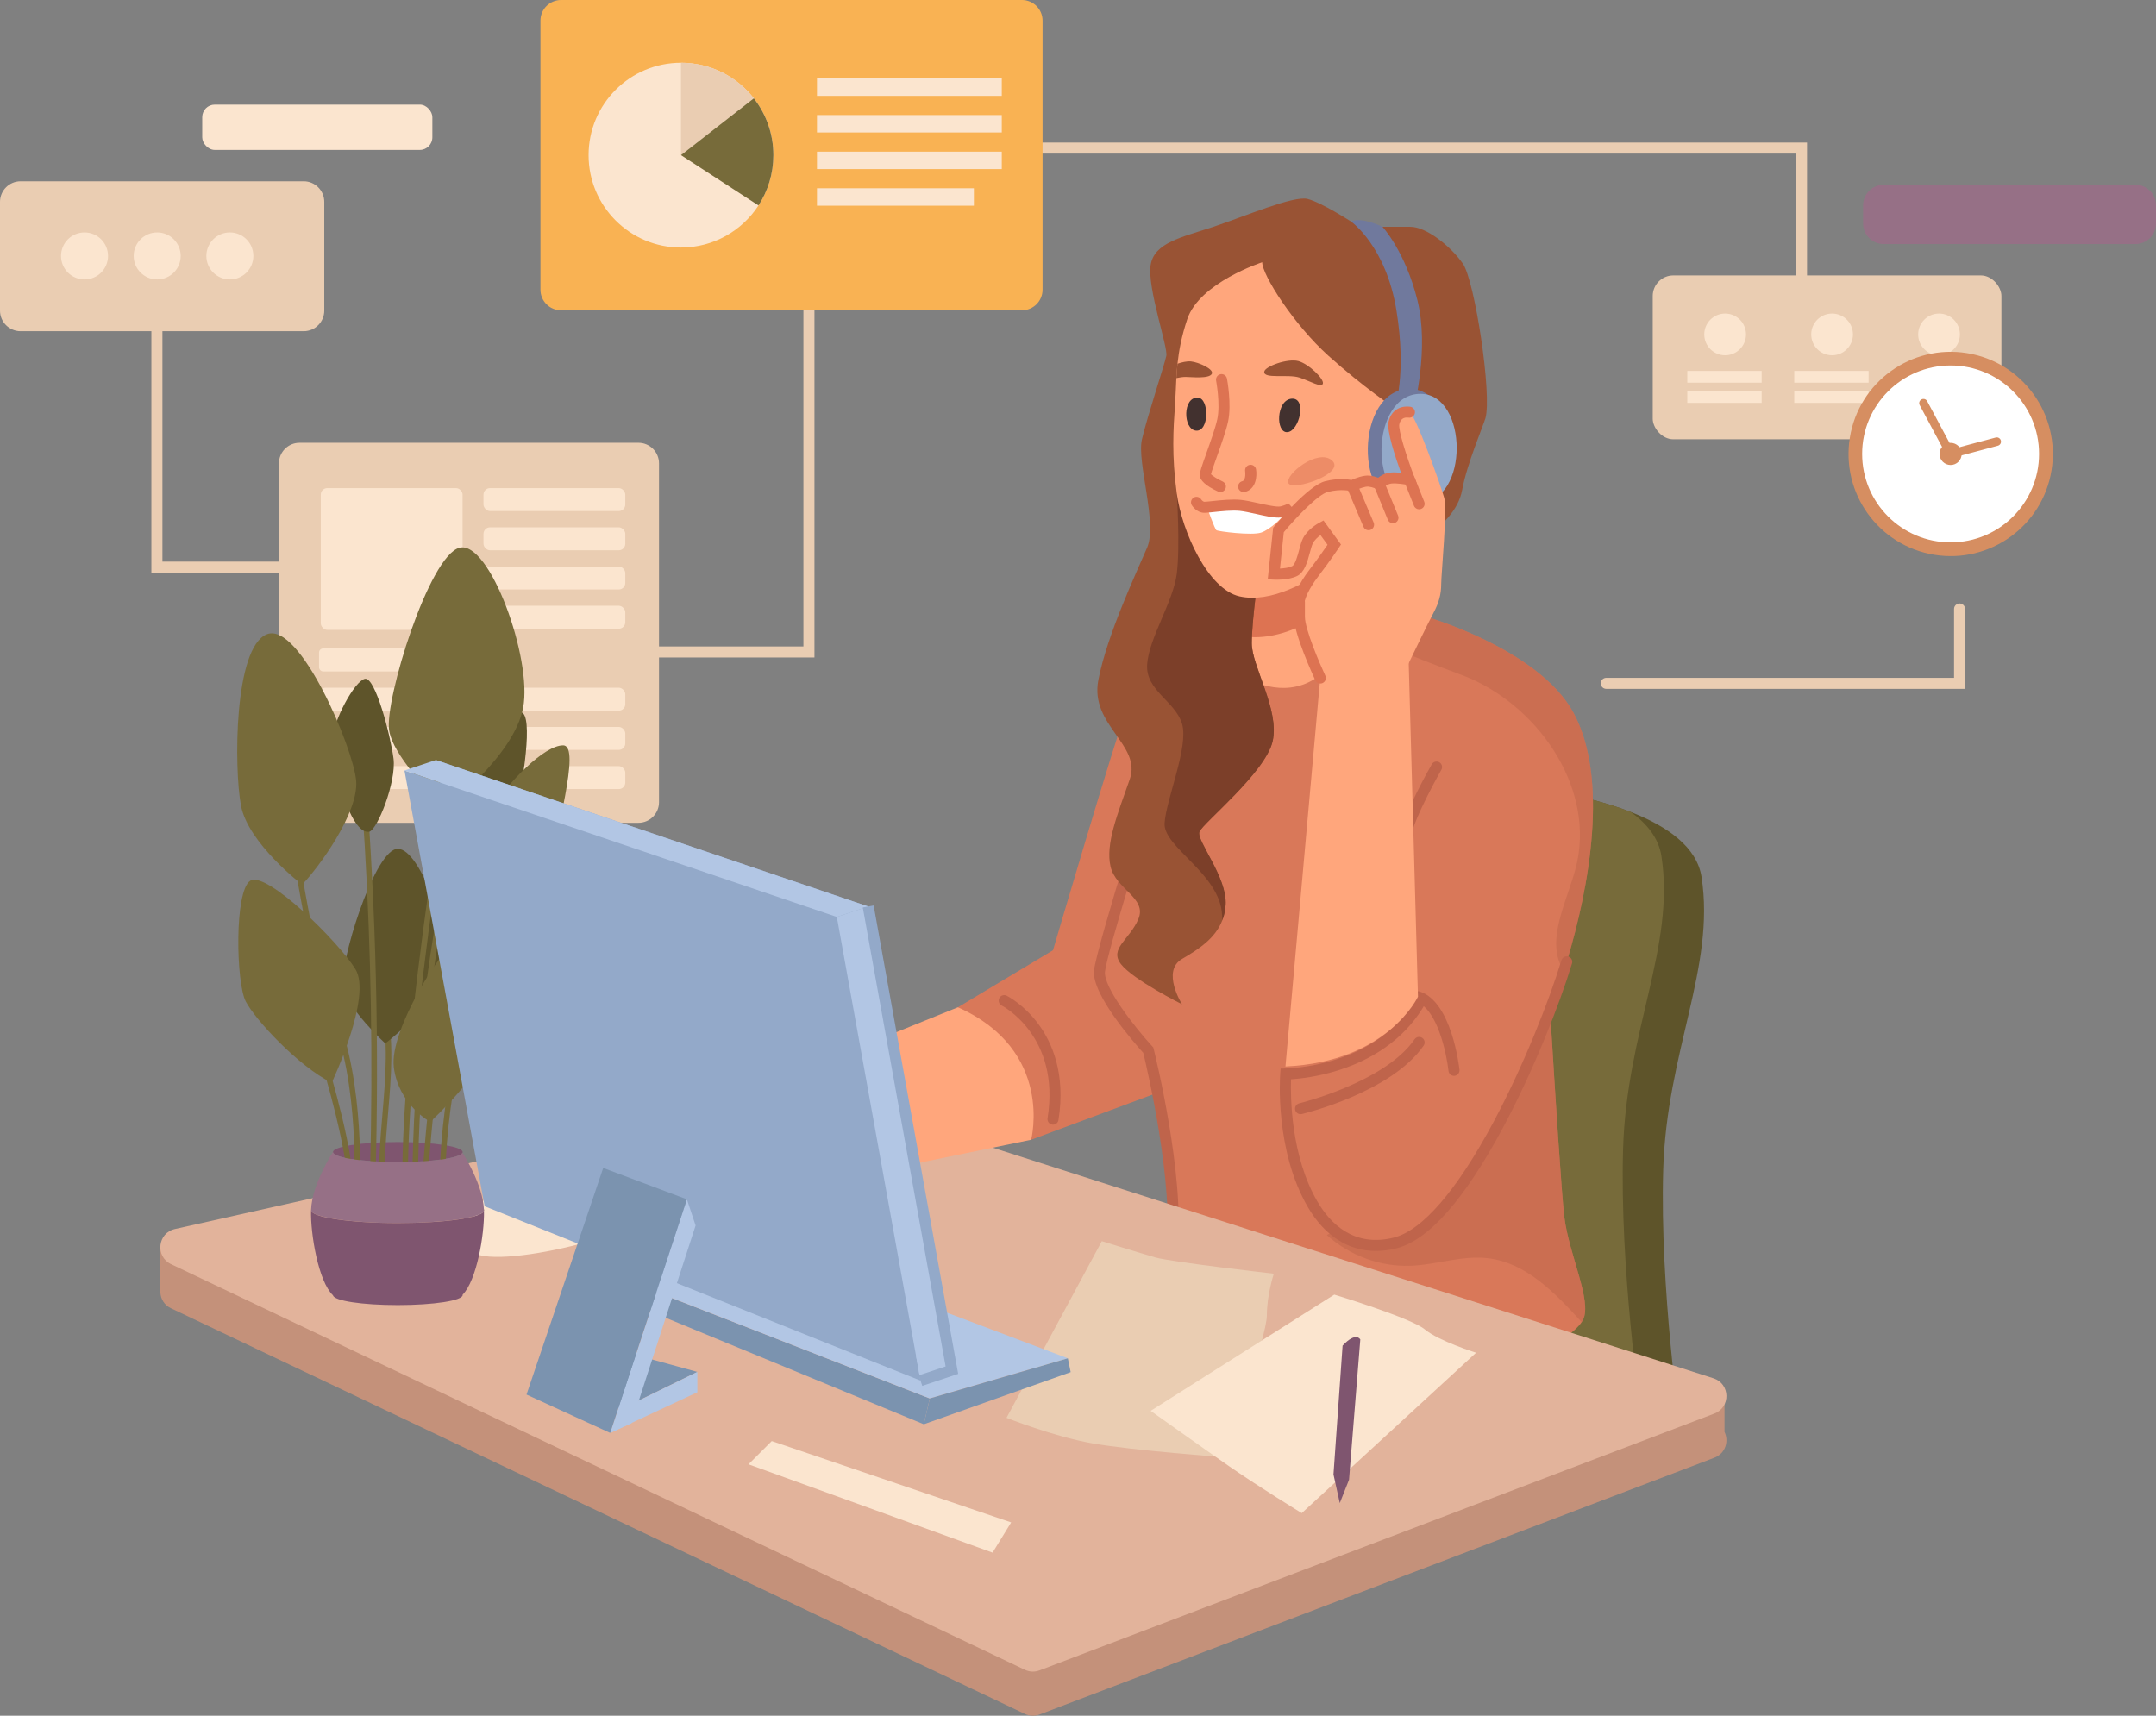 <?xml version="1.0" encoding="UTF-8"?> <svg xmlns="http://www.w3.org/2000/svg" id="Layer_2" data-name="Layer 2" viewBox="0 0 1759.06 1400"><rect x="0" y="0" width="1759.06" height="1400" fill="#808080" stroke="none"/><defs><style> .cls-1 { fill: #d97859; } .cls-2, .cls-3 { fill: #dd7352; } .cls-4 { fill: #995334; } .cls-5 { fill: #7f556f; } .cls-6 { fill: #fff; } .cls-7 { fill: #d68e61; } .cls-8 { fill: #70799d; } .cls-9 { fill: #ffa67c; } .cls-10 { fill: #c4917a; } .cls-11 { fill: #7b93af; } .cls-12, .cls-13 { fill: #bf644b; } .cls-14 { fill: #967086; } .cls-15 { fill: #93a9c9; } .cls-16 { fill: #5e542a; } .cls-13, .cls-3 { opacity: .5; } .cls-17 { fill: #b2c6e4; } .cls-18 { fill: #eacdb2; } .cls-19 { fill: #c45f5b; } .cls-20 { fill: #7c3f29; } .cls-21 { fill: #e2b39b; } .cls-22 { fill: #f9b253; } .cls-23 { fill: #776b3a; } .cls-24 { fill: #fbe5cf; } .cls-25 { fill: #42312f; } .cls-26 { fill: #aa4848; } </style></defs><g id="work_call" data-name="work call"><g><g><path class="cls-1" d="M1004.23,505.12s-68.28,25.6-82.5,65.43c-14.22,39.83-62.59,204.83-62.59,204.83l-77.6,46.54s48.36,39.83,59.74,108.1l117.43-43.7,45.52-381.21Z"></path><path class="cls-12" d="M859.15,917.7c-.24,0-.48-.02-.72-.06-2.46-.39-4.13-2.7-3.74-5.16,10.73-67.08-36.91-91.74-37.39-91.98-2.23-1.11-3.13-3.82-2.01-6.04,1.11-2.23,3.82-3.13,6.04-2.01.56.28,13.9,7.06,25.78,23.03,10.9,14.65,22.61,40.14,16.48,78.43-.35,2.22-2.27,3.79-4.44,3.79Z"></path></g><g><path class="cls-16" d="M1371.21,1167.96l-287.33-102.41,1.13-5.02,95.6-424.56s88.38,2.57,149.96,26.61h.01c30.19,11.79,53.96,28.72,57.7,53.06,11.38,73.96-28.45,142.23-31.29,238.96-2.85,96.74,14.22,213.37,14.22,213.37Z"></path><path class="cls-23" d="M1338.49,1150.89l-253.49-90.36,95.6-424.56s88.38,2.57,149.96,26.61h.01c13.48,9.7,22.76,21.55,24.98,35.99,11.38,73.96-28.45,142.25-31.29,238.97-2.85,96.72,14.22,213.36,14.22,213.36Z"></path></g><g><polygon class="cls-18" points="1474.34 227.59 1465.33 227.59 1465.33 125.33 845.86 125.33 845.86 116.32 1474.34 116.32 1474.34 227.59"></polygon><path class="cls-14" d="M1536.89,150.78h205.37c9.27,0,16.8,7.53,16.8,16.8v14.76c0,9.27-7.53,16.8-16.8,16.8h-205.37c-9.27,0-16.8-7.53-16.8-16.8v-14.76c0-9.27,7.53-16.8,16.8-16.8Z"></path><polygon class="cls-18" points="664.51 536.49 489.31 536.49 489.31 527.48 655.5 527.48 655.5 253.19 664.51 253.19 664.51 536.49"></polygon><polygon class="cls-18" points="240.86 467.26 123.51 467.26 123.51 254.14 132.52 254.14 132.52 458.26 240.86 458.26 240.86 467.26"></polygon><g><path class="cls-22" d="M457.75,0h376.06c9.27,0,16.8,7.53,16.8,16.8v219.59c0,9.27-7.53,16.8-16.8,16.8h-376.06c-9.27,0-16.8-7.53-16.8-16.8V16.8c0-9.27,7.53-16.8,16.8-16.8Z"></path><g><g><path class="cls-24" d="M631,126.59c0,15.15-4.46,29.25-12.15,41.05-13.45,20.67-36.76,34.34-63.24,34.34-41.64,0-75.39-33.75-75.39-75.39s33.75-75.39,75.39-75.39c24.16,0,45.64,11.35,59.44,29.02,10,12.78,15.95,28.87,15.95,46.36Z"></path><path class="cls-18" d="M615.05,80.23l-59.44,46.36V51.2c24.16,0,45.64,11.35,59.44,29.02Z"></path><path class="cls-23" d="M631,126.59c0,15.15-4.46,29.25-12.15,41.05l-63.24-41.05,59.44-46.36c10,12.78,15.95,28.87,15.95,46.36Z"></path></g><rect class="cls-24" x="666.56" y="64.01" width="150.78" height="14.22"></rect><rect class="cls-24" x="666.56" y="93.88" width="150.78" height="14.22"></rect><rect class="cls-24" x="666.56" y="123.75" width="150.78" height="14.22"></rect><rect class="cls-24" x="666.56" y="153.62" width="128.02" height="14.22"></rect></g></g><g><path class="cls-18" d="M244.39,361.29h276.49c9.27,0,16.8,7.53,16.8,16.8v276.49c0,9.27-7.53,16.8-16.8,16.8H244.39c-9.27,0-16.8-7.53-16.8-16.8v-276.49c0-9.27,7.53-16.8,16.8-16.8Z"></path><rect class="cls-24" x="261.72" y="398.28" width="115.69" height="115.69" rx="5.33" ry="5.33"></rect><rect class="cls-24" x="394.48" y="398.28" width="115.69" height="18.74" rx="5.33" ry="5.33"></rect><rect class="cls-24" x="394.48" y="430.28" width="115.69" height="18.74" rx="5.33" ry="5.33"></rect><rect class="cls-24" x="394.48" y="462.28" width="115.69" height="18.74" rx="5.33" ry="5.33"></rect><rect class="cls-24" x="394.48" y="494.28" width="115.69" height="18.74" rx="5.33" ry="5.33"></rect><rect class="cls-24" x="260.3" y="529.14" width="97.55" height="18.74" rx="3.33" ry="3.33"></rect><rect class="cls-24" x="260.3" y="561.14" width="249.87" height="18.74" rx="5.33" ry="5.33"></rect><rect class="cls-24" x="260.3" y="593.14" width="249.87" height="18.74" rx="5.33" ry="5.33"></rect><rect class="cls-24" x="260.3" y="625.14" width="249.87" height="18.74" rx="5.33" ry="5.33"></rect></g><g><path class="cls-18" d="M16.8,147.93h230.97c9.27,0,16.8,7.53,16.8,16.8v88.73c0,9.27-7.53,16.8-16.8,16.8H16.8c-9.27,0-16.8-7.53-16.8-16.8v-88.73c0-9.27,7.53-16.8,16.8-16.8Z"></path><g><circle class="cls-24" cx="68.97" cy="208.84" r="19.18"></circle><circle class="cls-24" cx="128.25" cy="208.84" r="19.18"></circle><circle class="cls-24" cx="187.54" cy="208.84" r="19.18"></circle></g></g><g><rect class="cls-18" x="1348.45" y="224.74" width="284.48" height="133.71" rx="16.8" ry="16.8"></rect><g><g><circle class="cls-24" cx="1407.52" cy="272.87" r="17.03"></circle><rect class="cls-24" x="1376.66" y="302.67" width="60.66" height="9.58"></rect><rect class="cls-24" x="1376.66" y="319.16" width="60.66" height="9.58"></rect></g><g><circle class="cls-24" cx="1494.78" cy="272.87" r="17.03"></circle><rect class="cls-24" x="1463.92" y="302.67" width="60.66" height="9.58"></rect><rect class="cls-24" x="1463.92" y="319.16" width="60.66" height="9.58"></rect></g><g><circle class="cls-24" cx="1582.04" cy="272.87" r="17.03"></circle><rect class="cls-24" x="1551.18" y="302.67" width="60.66" height="9.58"></rect><rect class="cls-24" x="1551.18" y="319.16" width="60.66" height="9.58"></rect></g></g></g><g><circle class="cls-7" cx="1591.48" cy="370.39" r="83.35" transform="translate(970.95 1881.99) rotate(-80.78)"></circle><circle class="cls-6" cx="1591.48" cy="370.39" r="72.17"></circle><circle class="cls-7" cx="1591.48" cy="370.39" r="9.03"></circle><path class="cls-7" d="M1589.73,374.44l-23.47-43.84c-.9-1.68-.27-3.78,1.42-4.68,1.68-.9,3.78-.27,4.68,1.42l20.88,39.01,35.01-9.34c1.85-.49,3.74.6,4.23,2.45.49,1.85-.6,3.74-2.45,4.23l-40.31,10.75Z"></path></g><rect class="cls-24" x="165" y="85.35" width="187.76" height="36.98" rx="10.25" ry="10.25"></rect><path class="cls-18" d="M1603.3,562.09h-292.78c-2.49,0-4.5-2.02-4.5-4.5s2.02-4.5,4.5-4.5h283.77v-56.19c0-2.49,2.02-4.5,4.5-4.5s4.5,2.02,4.5,4.5v65.19Z"></path></g><g><path class="cls-1" d="M1291.56,1076.93c-.3.62-.66,1.23-1.08,1.85-9.65,14.67-46.33,30.39-46.33,30.39l-288.28-87.23c7.58-58.8-18.96-165.01-18.96-165.01,0,0-41.73-45.51-39.83-64.49,1.91-18.96,53.11-180.16,53.11-180.16l43.9-86.6,5.72-11.29,18.65-36.77,92.94-64.49s3.47,16.77,7.21,33.72c3.05,13.72,6.26,27.57,7.96,32.66.65,1.94,2.06,3.87,3.96,5.75,9.28,9.17,30.18,17.01,30.18,17.01l100.52,263.62s1.65,28.69,3.9,65.88c3.68,60.3,8.92,142.94,11.26,161.71,3.8,30.34,22.76,68.27,15.18,83.45Z"></path><path class="cls-12" d="M1244.14,1113.67c-.43,0-.87-.06-1.31-.19l-291.93-88.34.49-3.78c6.98-54.14-15.84-150.88-18.6-162.25-6.97-7.7-42.16-47.63-40.21-67.12,1.93-19.21,51.2-174.48,53.29-181.08.75-2.37,3.28-3.68,5.66-2.93,2.37.75,3.68,3.29,2.93,5.66-17.66,55.6-51.45,164.61-52.92,179.25-1.23,12.35,23.07,43.97,38.67,60.99l.77.84.28,1.11c1.07,4.28,25.6,103.39,19.5,162.88l284.68,86.14c2.38.72,3.73,3.23,3.01,5.62-.59,1.95-2.38,3.2-4.31,3.2Z"></path><path class="cls-13" d="M1291.56,1076.93c-.3.62-.66,1.23-1.08,1.85-21.83-23.84-45.42-48.66-77.01-52.15-20.72-2.3-41.23,5.32-62.05,6.19-25.03,1.04-50.34-8.18-68.86-25.07,8.11-4.73,18.14-.05,27.1,2.72,14.35,4.43,30.57,3.42,43.69-3.89,14.28-7.94,23.71-22.21,32.57-35.93,22.85-35.39,45.88-71.11,60.84-110.49,2.96-7.79,5.71-15.9,11.11-22.24,2.4-2.81,4.82-4.82,7.25-6.14,3.68,60.3,8.92,142.94,11.26,161.71,3.8,30.34,22.76,68.27,15.18,83.45Z"></path></g><g><path class="cls-9" d="M1130.51,485.26c-12.15,25.45-38.98,59.98-62.75,71.42-26.56,12.79-53.11-4.79-53.11-4.79l-20.58-26.21,5.72-11.29,18.65-36.77,92.94-64.49s3.47,16.77,7.21,33.72c3.05,13.72,6.26,27.57,7.96,32.66.65,1.94,2.06,3.87,3.96,5.75Z"></path><path class="cls-2" d="M1118.59,446.85c-6.08,11.37-14.97,26.73-24.28,38.35-21.01,26.26-65.43,44.43-94.52,29.19l18.65-36.77,92.94-64.49s3.47,16.77,7.21,33.72Z"></path></g><g><path class="cls-26" d="M882.65,1255.55c-4.84,0-10.69-.77-15.81-3.61-7.91-4.4-19.17-25.1-23.17-42.59-2.94-12.87-1.96-22.89,2.91-29.8,11.13-15.77,28.65-12.51,37.72-6.47l-7.5,11.24,3.75-5.62-3.71,5.65c-1.96-1.27-12.11-7.08-19.22,2.99-2.3,3.25-2.71,9.35-1.17,17.17,3.24,16.41,13.59,33.48,16.98,35.63,5.08,2.82,13.48,1.79,16.03,1.2l3.04,13.17c-.78.18-4.75,1.03-9.86,1.03Z"></path><path class="cls-19" d="M1001.84,1152.32s-54.04,3.62-60.64,3.62c-.32,0-.72.31-1.2.88-.48-.57-.88-.88-1.2-.88-6.6,0-60.64-3.62-60.64-3.62,0,0-8.21,67.22,19.38,116.78.35,6.32,19.26,11.37,42.24,11.37s41.88-5.05,42.23-11.37h.45c27.6-49.56,19.38-116.78,19.38-116.78Z"></path><ellipse class="cls-26" cx="939.74" cy="1152.16" rx="61.64" ry="15.17"></ellipse></g><g><path class="cls-4" d="M1193.41,214.94c-9.96-14.22-29.87-29.87-42.67-29.87h-22.76l-2.18,23.39c-11.41-24.44-23.43-27.65-23.43-27.65,0,0-24.19-15.64-35.57-18.5-11.37-2.84-51.2,14.23-76.8,22.76-25.61,8.53-48.36,12.81-51.21,31.29-2.84,18.5,14.23,66.86,12.81,73.96-1.43,7.12-15.65,49.79-19.92,68.29-4.26,18.48,12.81,68.27,4.28,88.18-8.54,19.92-32.72,71.12-39.83,108.1-7.12,37,35.55,52.64,25.6,81.08-9.95,28.45-19.91,52.64-15.64,71.12,4.26,18.5,29.88,25.61,22.76,42.67-7.12,17.07-24.19,24.19-14.22,37,9.95,12.79,49.77,32.7,49.77,32.7,0,0-17.06-27.03,0-36.98,13.6-7.93,27.21-16.77,32.88-31.56,1.47-3.75,2.4-7.91,2.69-12.54,1.43-22.75-24.19-52.63-21.34-59.73,2.84-7.12,54.05-48.36,59.74-73.98,5.69-25.6-17.07-61.15-17.07-79.65s5.69-58.32,5.69-58.32l17.39-20.95,66.85-80.57-6,64.53s36.51,25.6,53.58,12.8c17.07-12.8,31.07-25.82,34.14-42.67,3.79-20.86,17.07-52.15,18.97-58.48,5.56-18.53-8.53-112.21-18.49-126.44Z"></path><path class="cls-20" d="M1021.3,525.03c0,18.5,22.76,54.05,17.07,79.65-5.69,25.61-56.9,66.86-59.74,73.98-2.85,7.1,22.76,36.98,21.34,59.73-.29,4.62-1.22,8.78-2.69,12.54-.05-1.28-.11-2.61-.17-3.99-1.41-34.14-48.36-55.48-46.94-75.39,1.43-19.91,19.91-62.6,14.22-81.08-5.69-18.5-29.86-27.03-28.44-48.36,1.41-21.34,21.34-51.21,24.17-73.96,2.85-22.76,0-65.43,0-65.43l84.25,43.06-17.39,20.95s-5.69,39.82-5.69,58.32Z"></path></g><g><path class="cls-9" d="M1137.93,333.01l-5.69,69.7s-19.91,41.24-42.67,56.89c-22.76,15.64-52.63,32.72-78.23,27.03-25.61-5.69-46.95-52.63-51.21-83.92-4.26-31.3-2.84-52.64-1.43-72.55.5-7.06.65-14.13,1.08-21.64.21-3.78.5-7.67.93-11.73,1.14-10.63,3.3-22.39,7.96-36.33,9.95-29.86,61.15-46.47,61.15-46.47,0,10.44,25.61,50.73,54.05,76.33,28.45,25.61,54.05,42.69,54.05,42.69Z"></path><path class="cls-25" d="M1053.84,325.32c12.64-1.03,6.4,26.52-3.44,27.31-9.83.8-9.21-26.29,3.44-27.31Z"></path><path class="cls-25" d="M977.6,324.5c9.03.81,9.07,27.87-1.78,26.89-10.85-.98-10.99-28.04,1.78-26.89Z"></path><path class="cls-4" d="M1031.49,303.29c-.76,6.18,19.53,1.77,28.71,4.81,9.18,3.04,18.05,8.6,19.14,4.91s-11.4-16.06-20.03-18.39c-8.63-2.34-27.28,4.28-27.82,8.67Z"></path><path class="cls-3" d="M1086.73,375.68c11.97,10.47-32.72,25.6-35.56,18.49-2.84-7.11,24.18-28.45,35.56-18.49Z"></path><path class="cls-4" d="M988.73,305.02c-2.15,4.31-17.06,2.54-21.49,2.54-2.25,0-5.15.48-7.46.96.21-3.78.5-7.67.93-11.73,3.26-1.1,7.57-2.22,10.96-1.88,6.32.63,18.96,6.32,17.06,10.11Z"></path><path class="cls-6" d="M1050.26,416.19c-2.73,5.37-13.95,15.96-21.34,18.4-7.71,2.53-35.08-.96-36.47-1.97-1.39-1-7.34-17.85-7.34-17.85l1.52-1.11h.01c6.41-.62,17.53-2.08,25.3-1.28,10.09,1.04,27.57,6.82,33.96,5.19,1.78-.45,3.21-.92,4.35-1.37Z"></path><path class="cls-2" d="M995.69,401.52c-.63,0-1.27-.13-1.88-.42-9.92-4.58-14.94-9.14-14.94-13.57,0-2.31,1.43-6.54,5.52-18.04,3.26-9.17,7.32-20.58,8.8-27.48,2.62-12.21-.93-31.21-.97-31.4-.46-2.44,1.14-4.8,3.58-5.27,2.44-.46,4.8,1.14,5.27,3.58.16.85,3.93,20.97.93,34.98-1.6,7.47-5.6,18.7-9.12,28.61-1.92,5.4-4.26,11.97-4.87,14.47,1.36,1.45,5.59,4.09,9.58,5.93,2.26,1.04,3.24,3.72,2.2,5.98-.76,1.65-2.39,2.62-4.09,2.62Z"></path><path class="cls-2" d="M1014.66,401.52c-2.02,0-3.85-1.37-4.37-3.41-.6-2.41.86-4.86,3.28-5.46,3.29-.82,2.35-8.11,2.34-8.18-.39-2.45,1.28-4.76,3.73-5.16,2.45-.39,4.76,1.25,5.16,3.7.89,5.35.15,16.09-9.04,18.39-.37.09-.73.14-1.1.14Z"></path><path class="cls-2" d="M1043.06,422.35c-4.81,0-11.14-1.4-18.21-2.97-4.79-1.06-9.74-2.16-13.36-2.53-6.14-.63-14.84.29-21.2.96-1.15.12-2.23.23-3.2.33l-.33.03h0c-2.29.23-3.59.3-4.55.26-6.03-.25-9.45-5.59-9.83-6.19-1.29-2.12-.62-4.9,1.5-6.19,2.12-1.3,4.9-.62,6.19,1.5.35.54,1.51,1.84,2.5,1.88.75.03,2.91-.19,3.61-.26l.34-.03h.02c.86-.08,1.8-.18,2.8-.29,6.75-.71,15.99-1.69,23.07-.96,4.14.43,9.35,1.58,14.38,2.7,6.38,1.41,15.11,3.35,18,2.61,1.46-.37,2.74-.78,3.82-1.2,1.98-.76,2.74-1.34,2.75-1.34-.11.08-.15.13-.15.13l6.11,6.62c-.5.46-2.03,1.68-5.45,2.99-1.39.55-3.04,1.07-4.85,1.53-1.16.3-2.49.43-3.96.43Z"></path></g><g><g><path class="cls-10" d="M1407.01,1168.39v-30.29l-112.57-10.54-633.34-202.67c-2.58-.83-5.34-.95-7.99-.36l-450.12,100.86-72.37-6.78v36.03l.23.02c.27,5.16,3.07,10.22,8.68,12.88l696.65,330.97c3.76,1.79,8.08,1.96,11.97.48l550.59-209.53c9.23-3.51,11.9-13.63,8.26-21.09Z"></path><path class="cls-21" d="M1397.97,1124.65l-736.87-235.8c-2.58-.83-5.34-.95-7.99-.36l-510.36,114.35c-14.15,3.17-16.31,22.44-3.21,28.67l696.65,330.97c3.76,1.79,8.08,1.96,11.97.48l550.59-209.53c13.49-5.13,12.97-24.39-.78-28.79Z"></path></g><path class="cls-18" d="M898.97,1012.76l-77.76,144.14s37.93,15.17,70.17,20.86c32.24,5.69,108.1,11.38,108.1,11.38,0,0,34.14-98.62,34.14-115.69s5.69-34.14,5.69-34.14c0,0-83.45-9.48-96.72-13.28-13.28-3.79-43.62-13.28-43.62-13.28Z"></path><path class="cls-24" d="M938.8,1151.21l149.83-94.83s62.59,18.97,73.97,28.45c11.38,9.48,41.72,18.97,41.72,18.97l-142.24,130.86s-34.14-20.86-58.79-37.93c-17.43-12.07-64.48-45.52-64.48-45.52Z"></path><path class="cls-24" d="M383.1,1018.45c6.81,21.8,146.83-11.25,149.83-32.24,5.69-39.83-47.41-56.9-75.86-53.1-28.45,3.79-83.45,55-73.97,85.35Z"></path><g><polygon class="cls-11" points="510.08 1044.29 758.61 1141.1 753.72 1162.16 501.11 1057.92 510.08 1044.29"></polygon><polygon class="cls-17" points="871.23 1108.34 758.61 1141.1 510.08 1044.29 624.75 1015.25 871.23 1108.34"></polygon><polygon class="cls-11" points="753.72 1162.16 873.56 1119.64 871.23 1108.34 758.61 1141.1 753.72 1162.16"></polygon></g><path class="cls-5" d="M1095.41,1097.98l-7.44,105.13,5.15,23.36,7.54-19.04,9.2-114.45s-3.35-6.81-14.45,5Z"></path><g><path class="cls-5" d="M377.46,940.05c0,.19-.03.38-.12.55-1.86,4.25-24.78,7.61-52.78,7.61s-52.88-3.66-52.88-8.17,23.69-8.17,52.88-8.17,52.9,3.66,52.9,8.17Z"></path><path class="cls-23" d="M316.58,908.91c-2.05,24.04-4.16,48.77-1.27,72.96h-4.56c-2.89-24.36-.76-49.14,1.3-73.2,2.51-29.4,5.13-59.79-1.46-89l4.48-.65c6.67,29.66,4.05,60.27,1.51,89.89Z"></path><path class="cls-16" d="M322.93,692.84c18.3-4.51,44.49,67.79,38.75,97.66-5.74,29.87-47.36,60.89-47.36,60.89,0,0-31.57-28.72-34.44-47.1s24.4-106.85,43.05-111.44Z"></path><path class="cls-23" d="M305.7,981.87h-4.56c.7-20.1,1.22-40.25,1.51-60.42,1.38-88.61-1.05-177.65-7.29-265.75l4.54-.19c7.67,108.2,9.61,217.84,5.81,326.36Z"></path><path class="cls-23" d="M367.4,712.86c-17.93,88.68-26.87,179.17-26.51,269.01h-4.56c-.32-90.02,8.59-180.72,26.57-269.59l4.51.58Z"></path><path class="cls-16" d="M301.1,678.7c-15.55,2.59-30.94-57.19-30.24-73.73.69-16.53,18.47-49.45,26.91-51.08,8.44-1.63,20.88,46.22,23.3,65.12,2.42,18.9-13.32,58.58-19.96,59.68Z"></path><path class="cls-16" d="M367.55,727.57c-19.37-1.88-7.9-76.31,1.03-95.34,8.93-19.03,45.79-51.74,56.42-50.97,10.63.76,1.59,60.37-4.88,83.13-6.47,22.76-44.29,63.98-52.56,63.18Z"></path><path class="cls-23" d="M293.04,981.87h-4.56c.92-14.35,5.02-98.62-19.2-155.37-17.96-42.09-31.7-135.61-38.83-192.7-.3-2.31-.57-4.58-.84-6.77-2.94-23.97-4.54-40.06-4.59-40.6l4.54-.3c.05.56,1.92,19.24,5.29,46.35.3,2.4.59,4.89.92,7.41,7.32,57.31,20.66,145.18,37.8,185.42,24.36,57.11,20.41,141.49,19.47,156.56Z"></path><path class="cls-23" d="M333.11,981.87h-4.56c-5.02-133.19,45.63-408.44,46.15-411.21l4.51.54c-.51,2.77-51.14,277.87-46.09,410.67Z"></path><path class="cls-23" d="M363.83,981.87c0,.22.03.41.03.63l-4.54.17c-.03-.26-.03-.52-.05-.8-7.24-124.86,68.45-320.44,69.2-322.41l4.37,1.1c-.78,1.97-76.31,197.09-69.02,321.3Z"></path><path class="cls-23" d="M361.94,838.39c-.13.95-13.01,94.32-13.42,143.48h-4.56c.41-49.35,13.31-142.94,13.45-143.89l4.54.41Z"></path><path class="cls-23" d="M288.73,980.78h-4.59c3.38-54.8-49.28-197.02-49.82-198.45l4.37-1.04c2.19,5.88,53.3,144,50.03,199.49Z"></path><path class="cls-23" d="M375.03,446.91c24.46-6.03,59.47,90.62,51.8,130.56-7.67,39.94-63.31,81.41-63.31,81.41,0,0-42.21-38.4-46.04-62.98s32.61-142.85,57.56-148.99Z"></path><path class="cls-23" d="M399.97,746.43s-19.19-56.83-1.92-82.94,46.04-55.3,61.39-55.3-7.67,75.26-9.59,101.38c-1.92,26.11-49.88,36.86-49.88,36.86Z"></path><path class="cls-23" d="M246.49,721.85s-44.13-33.79-49.88-64.51c-5.76-30.72-5.76-129.02,21.1-139.78,26.86-10.75,70.98,93.7,72.9,119.81,1.92,26.11-30.7,70.66-44.13,84.48Z"></path><path class="cls-23" d="M270.62,883.52c-27.03-13.41-62.29-51.27-70.16-66.45-7.87-15.18-9.38-90.05,3.71-98.41,13.09-8.36,71.96,49.62,85.82,72.15,13.86,22.53-19.36,92.71-19.36,92.71Z"></path><path class="cls-23" d="M369.27,771.77c13.83,1.58,25.9,59.9,26.86,80.64.96,20.74-45.08,62.98-45.08,62.98,0,0-25.9-13.82-29.74-44.54s41.25-99.84,47.96-99.07Z"></path><path class="cls-23" d="M363.83,981.87c0,.22.03.41.03.63l-4.54.17c-.03-.26-.03-.52-.05-.8h4.56Z"></path><path class="cls-23" d="M395.05,987.48c0,.24-.05.5-.17.74,0-.26-.02-.5-.02-.74-.02-.29-.02-.57-.05-.86.16.29.24.57.24.86Z"></path><path class="cls-14" d="M394.88,988.22c-2.56,5.46-33.13,9.77-70.46,9.77s-70.63-4.71-70.63-10.51c0-.09,0-.19.02-.28.79-21.37,17.87-47.15,17.87-47.15,0,4.51,23.69,8.17,52.88,8.17s50.92-3.37,52.78-7.61c2.42,3.8,16.51,26.61,17.47,46.01.03.29.03.57.05.86,0,.24.02.48.02.74Z"></path><path class="cls-5" d="M377.41,1056.51c.02.09.05.16.05.24,0,4.51-23.69,8.17-52.9,8.17s-52.11-3.54-52.85-7.96c-11.96-11.21-18.49-50.26-17.92-69.48,0,5.8,31.63,10.51,70.63,10.51s67.9-4.32,70.46-9.77c.4,19.2-5.94,56.66-17.47,68.28Z"></path></g><polygon class="cls-24" points="629.66 1175.87 825 1242.25 809.83 1266.9 610.69 1194.83 629.66 1175.87"></polygon></g><path class="cls-9" d="M781.54,821.92l-229.64,92.85,45.52,65.43,243.87-50.18s19.12-72.94-59.74-108.1Z"></path><g><polygon class="cls-11" points="496.42 1099.53 568.97 1119.44 504.96 1150.74 496.42 1099.53"></polygon><polygon class="cls-15" points="355.6 620.17 421.04 975.78 776.64 1118.02 708.36 739.66 355.6 620.17"></polygon><polygon class="cls-15" points="330 628.71 395.43 984.31 751.04 1126.56 682.76 748.19 330 628.71"></polygon><polygon class="cls-17" points="330 628.71 355.6 620.17 708.36 739.66 682.76 748.19 330 628.71"></polygon><polygon class="cls-17" points="751.04 1126.56 776.64 1118.02 708.36 739.66 682.76 748.19 751.04 1126.56"></polygon><polygon class="cls-17" points="560.43 978.62 567.54 999.96 515.23 1161.33 497.85 1169.23 560.43 978.62"></polygon><polygon class="cls-17" points="568.97 1136.04 497.85 1169.23 504.96 1150.74 568.97 1119.44 568.97 1136.04"></polygon><polygon class="cls-11" points="492.16 953.02 560.43 978.62 497.85 1169.23 429.57 1137.93 492.16 953.02"></polygon><polygon class="cls-15" points="752.46 1130.83 749.61 1122.28 771.52 1114.98 703.93 740.46 712.8 738.86 781.77 1121.06 752.46 1130.83"></polygon></g><g><path class="cls-8" d="M1102.37,180.81s28.45,19.91,36.98,72.54-1.42,79.66-1.42,79.66h15.65s12.8-48.36,2.84-88.19c-9.96-39.83-28.45-59.74-28.45-59.74,0,0-17.07-8.53-25.6-4.27Z"></path><path class="cls-8" d="M1150.4,317.35c41.55.32,43.22,94.55-1.6,95.96-44.82,1.41-43.22-96.31,1.6-95.96Z"></path><path class="cls-15" d="M1159.15,321.37c38.62.3,40.17,87.88-1.49,89.2-41.66,1.31-40.17-89.52,1.49-89.2Z"></path></g><g><g><path class="cls-1" d="M1278.29,784.86c-.71,2.33-1.47,4.77-2.3,7.34-21.44,66.42-83.03,208.7-138.06,222.14-28.44,6.97-51.68-5.53-66.84-31.44-26.8-45.78-22.3-112.7-22.3-112.7,0,0,79.67-7.58,108.1-56.89l-22.75-267.42,8.87-14.58,17.67-29.04s94.83,26.56,123.28,79.65c28.44,53.11,13.27,140.36-5.69,202.94Z"></path><path class="cls-13" d="M1278.29,784.86c-.71,2.33-1.47,4.77-2.3,7.34-15.78-23.66,2.13-55.55,9.58-83.74,16.46-62.31-27.37-129.24-86.42-155.05-7.6-3.33-31.12-11.43-56.12-22.1l17.67-29.04s94.83,26.56,123.28,79.65c28.44,53.11,13.27,140.36-5.69,202.94Z"></path><path class="cls-12" d="M1146.47,687.27c-.25,0-.5-.02-.75-.06-2.45-.41-4.11-2.73-3.7-5.18,2.94-17.66,25.19-56.74,26.14-58.39,1.23-2.16,3.98-2.91,6.15-1.68,2.16,1.23,2.91,3.99,1.68,6.15-.22.39-22.39,39.32-25.07,55.4-.37,2.2-2.28,3.76-4.44,3.76Z"></path><path class="cls-12" d="M1186.29,877.87c-2.27,0-4.22-1.71-4.47-4.02-1.5-13.83-9.15-50.88-26.27-56.24-2.37-.74-3.7-3.27-2.95-5.65.74-2.37,3.27-3.69,5.64-2.95,26.22,8.22,32.28,61.6,32.53,63.87.27,2.47-1.52,4.69-3.99,4.96-.16.02-.33.03-.49.03Z"></path><path class="cls-12" d="M1122.66,1020.76c-22.48,0-41.8-12.25-55.47-35.6-27.19-46.45-22.85-106.61-22.65-109.15l.32-4.13,4.14-.03c.18,0,19-.23,41.46-7.51,29.74-9.65,51.49-26.44,64.64-49.93,1.22-2.17,3.96-2.94,6.13-1.73,2.17,1.22,2.94,3.96,1.73,6.13-14.14,25.24-38.34,43.98-69.99,54.18-17.46,5.63-32.55,7.23-39.63,7.68-.46,14.06-.25,62.54,21.63,99.92,10.39,17.75,29.57,37.26,61.9,29.35,23.45-5.73,51.66-38.33,81.59-94.26,24.65-46.07,45.64-99.57,55.52-132.16.72-2.38,3.24-3.73,5.62-3,2.38.72,3.73,3.24,3,5.62-10,33.01-31.26,87.18-56.2,133.79-31.61,59.08-61.01,92.31-87.39,98.76-5.6,1.37-11.06,2.05-16.34,2.05Z"></path></g><g><path class="cls-9" d="M1048.8,870.2l28.45-317.95,72.06-12.69,7.59,273.74s-24.66,53.1-108.1,56.9Z"></path><path class="cls-9" d="M1039.31,468.45l3.79-36.03s26.55-32.24,39.2-35.4c12.64-3.16,20.86-.63,20.86-.63,0,0,8.85-4.43,13.91-3.79s8.22,2.53,8.22,2.53c0,0,3.79-4.43,9.48-5.06,5.69-.63,15.17,1.26,15.17,1.26,0,0-14.54-37.93-12.64-46.15,1.9-8.22,8.22-9.48,12.64-8.85s25.92,60.69,28.45,70.17c2.53,9.48-2.53,61.95-2.53,70.17s-1.9,15.25-6.32,23.47c-4.43,8.22-20.86,42.36-20.86,42.36l-71.44,10.75s-17.07-36.67-17.07-49.94,0-13.28,0-13.28c-.06-1.26,2.14-9.9,11.85-22.52,9.48-12.33,16.59-23.07,16.59-23.07l-10.11-13.91s-8.22,4.43-11.38,10.75c-3.16,6.32-4.43,21.49-10.75,24.66-6.32,3.16-17.07,2.53-17.07,2.53Z"></path><path class="cls-2" d="M1077.25,557.75c-1.7,0-3.32-.96-4.09-2.6-1.79-3.85-17.49-37.97-17.49-51.84,0-12.56,0-13.23,0-13.27,0-3.42,3.39-13.06,12.79-25.28,6.55-8.52,12.01-16.34,14.66-20.23l-5.75-7.9c-2.27,1.69-4.93,4.08-6.22,6.66-.87,1.75-1.67,4.72-2.52,7.87-2,7.41-4.26,15.81-10.24,18.8-7.19,3.6-18.12,3.07-19.35,3l-4.71-.28,4.43-42.07.86-1.05c2.81-3.42,27.89-33.49,41.58-36.91,10.31-2.58,18.07-1.66,21.44-1,3.18-1.45,9.96-4.15,14.98-3.52,2.79.35,5.11,1.03,6.81,1.67,2.15-1.69,5.54-3.72,9.84-4.2,2.66-.29,5.88-.13,8.78.17-4.64-12.79-11.81-34.39-10.15-41.59,2.44-10.59,11.04-13.24,17.67-12.3,2.46.35,4.17,2.63,3.82,5.1-.35,2.46-2.64,4.17-5.1,3.82-4.09-.58-6.66,1.23-7.62,5.4-.98,4.25,5.71,25.9,12.46,43.52l2.92,7.63-8.01-1.6c-2.45-.49-9.71-1.66-13.79-1.2-3.78.42-6.56,3.51-6.58,3.54l-2.48,2.8-3.23-1.9h0s-2.52-1.43-6.46-1.92c-2.52-.32-8.25,1.82-11.34,3.35l-1.61.8-1.72-.53s-7.35-2.08-18.44.7c-7.92,1.98-25.86,20.77-35.95,32.86l-3.12,29.69c3.32-.17,7.38-.7,10.05-2.04,2.36-1.18,4.37-8.63,5.57-13.09.97-3.6,1.88-7,3.16-9.55,3.69-7.38,12.3-12.18,13.27-12.7l3.46-1.87,14.27,19.62-1.73,2.61c-.07.11-7.31,11.02-16.78,23.34-8.38,10.89-10.75,18.52-10.93,19.96.02-.17.01-.3,0-.39h-.08c.09.71.09,1.37.09,1.86v11.62c0,10.07,12.02,38.09,16.65,48.04,1.05,2.26.07,4.93-2.18,5.98-.62.29-1.26.42-1.9.42Z"></path><path class="cls-2" d="M1116.6,432.65c-1.76,0-3.42-1.03-4.15-2.75l-13.43-31.77c-.97-2.29.1-4.93,2.39-5.9,2.29-.97,4.93.1,5.9,2.39l13.43,31.77c.97,2.29-.1,4.93-2.39,5.9-.57.24-1.17.36-1.75.36Z"></path><path class="cls-2" d="M1136.51,426.96c-1.77,0-3.45-1.05-4.17-2.8l-11.22-27.34c-.94-2.3.16-4.93,2.46-5.88,2.3-.94,4.93.16,5.88,2.46l11.22,27.34c.94,2.3-.16,4.93-2.46,5.88-.56.23-1.14.34-1.71.34Z"></path><path class="cls-2" d="M1157.85,415.58c-1.79,0-3.48-1.07-4.18-2.83l-7.9-19.76c-.92-2.31.2-4.93,2.51-5.86,2.31-.92,4.93.2,5.85,2.51l7.9,19.76c.92,2.31-.2,4.93-2.51,5.85-.55.22-1.11.32-1.67.32Z"></path></g><path class="cls-12" d="M1061.12,909.16c-2.03,0-3.88-1.39-4.38-3.45-.58-2.42.91-4.85,3.33-5.43.69-.17,69.76-17.11,94.07-52.24,1.42-2.05,4.22-2.56,6.27-1.14,2.05,1.42,2.56,4.22,1.14,6.27-26.28,37.96-96.4,55.15-99.38,55.87-.35.09-.71.13-1.05.13Z"></path></g></g></g></svg> 